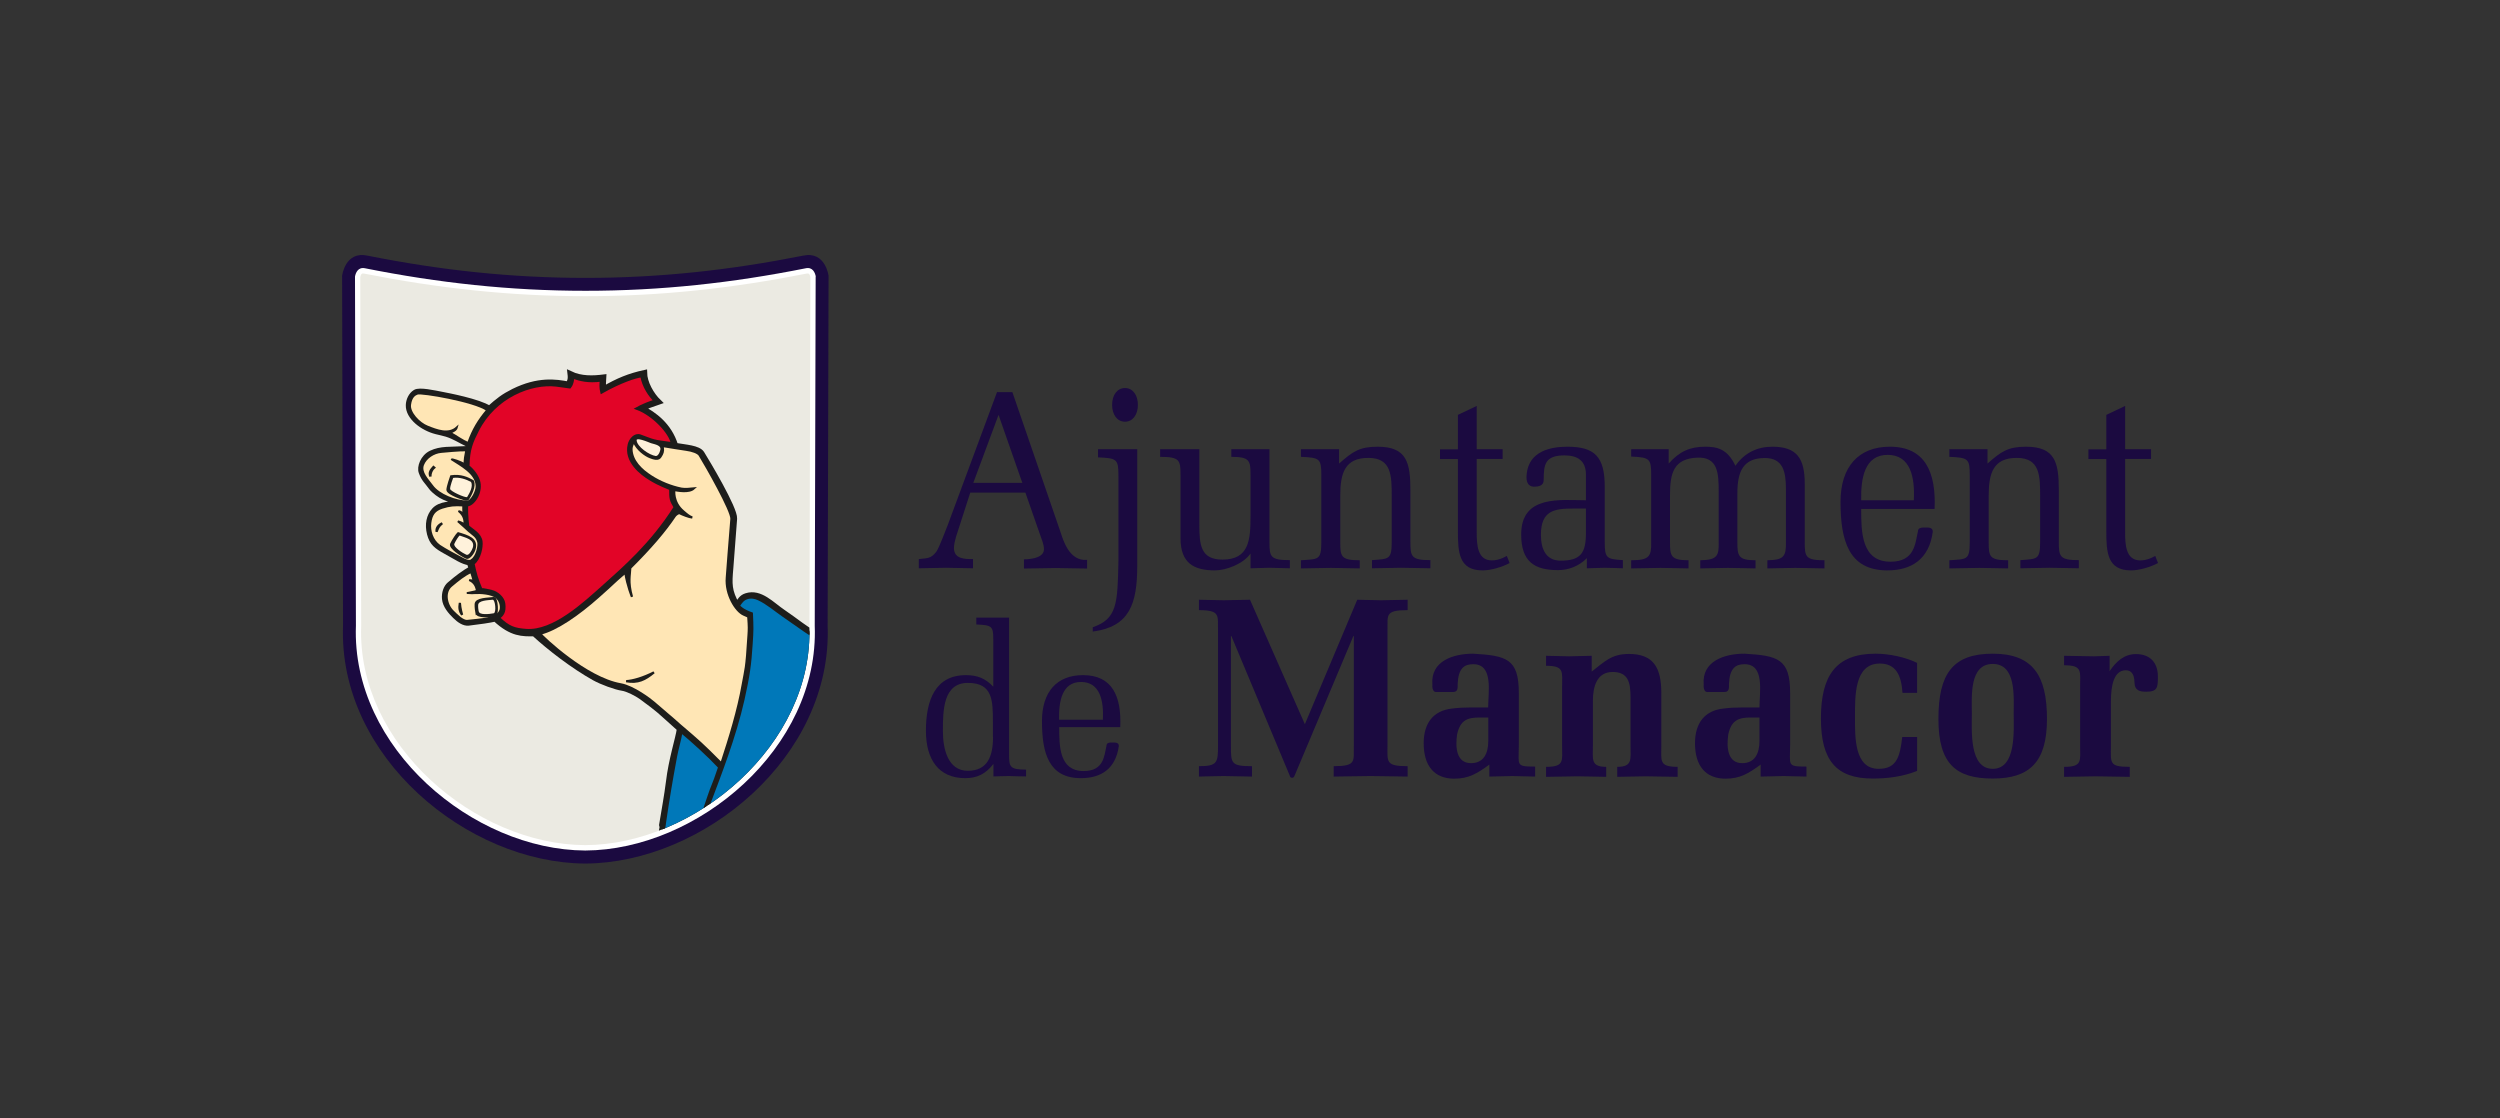 <?xml version="1.0" encoding="UTF-8"?>
<svg id="Capa_1" xmlns="http://www.w3.org/2000/svg" version="1.1" xmlns:xlink="http://www.w3.org/1999/xlink" viewBox="0 0 190 85">
  <rect x="0" y="0" width="190" height="85" fill="#333333" stroke="none"/>
  <!-- Generator: Adobe Illustrator 29.7.1, SVG Export Plug-In . SVG Version: 2.1.1 Build 8)  -->
  <defs>
    <style>
      .st0 {
        fill: #e20427;
      }

      .st1, .st2, .st3, .st4 {
        fill-rule: evenodd;
      }

      .st1, .st5 {
        fill: #1d1d1b;
      }

      .st6 {
        fill: #0078b9;
      }

      .st2 {
        fill: #fff;
      }

      .st7 {
        stroke-width: .16px;
      }

      .st7, .st8, .st9, .st10, .st3, .st11, .st12 {
        fill: none;
        stroke: #1d1d1b;
        stroke-miterlimit: 3.86;
      }

      .st8 {
        stroke-width: .17px;
      }

      .st9 {
        stroke-width: .14px;
      }

      .st10 {
        stroke-width: .17px;
      }

      .st13 {
        fill: #ebeae2;
      }

      .st14 {
        fill: #ffe6b5;
      }

      .st3 {
        stroke-width: .17px;
      }

      .st4 {
        fill: #1b0a40;
      }

      .st15 {
        fill: #fff2db;
      }

      .st11 {
        stroke-width: .23px;
      }

      .st16 {
        clip-path: url(#clippath);
      }

      .st12 {
        stroke-width: .4px;
      }
    </style>
    <clipPath id="clippath">
      <path class="st13" d="M61.52,47.56l.07-26.5c-.05-.25-.14-.3-.28-.27-5.59,1.11-11.04,1.72-16.81,1.72s-11.25-.61-16.84-1.72c-.14-.03-.23.02-.28.27l.07,26.5c-.34,9.03,8.69,16.63,17.02,16.67,8.33-.03,17.39-7.64,17.04-16.67Z"/>
    </clipPath>
  </defs>
  <g>
    <path class="st4" d="M44.5,21.12c5.68,0,11.03-.6,16.53-1.69,1.71-.37,1.94,1.53,1.94,1.53l-.07,26.58c.38,9.99-9.48,18.05-18.42,18.09-8.93-.04-18.79-8.1-18.41-18.09l-.07-26.58s.23-1.91,1.94-1.53c5.5,1.1,10.88,1.69,16.56,1.69Z"/>
    <path class="st2" d="M61.99,21.02l-.07,26.53c.36,9.31-8.93,17.05-17.44,17.09-8.51-.04-17.78-7.78-17.43-17.09l-.07-26.53c.05-.28.23-.75.77-.63,5.56,1.11,11.01,1.71,16.75,1.71s11.17-.6,16.73-1.71c.54-.12.72.35.77.63Z"/>
    <g>
      <path class="st13" d="M61.52,47.56l.07-26.5c-.05-.25-.14-.3-.28-.27-5.59,1.11-11.04,1.72-16.81,1.72s-11.25-.61-16.84-1.72c-.14-.03-.23.02-.28.27l.07,26.5c-.34,9.03,8.69,16.63,17.02,16.67,8.33-.03,17.39-7.64,17.04-16.67Z"/>
      <g class="st16">
        <g>
          <path class="st5" d="M74.46,60.12c-.12.69-.32,1.31-.48,1.97-.09.02-.02.09-.04.15-.47.86-.46,1.78-.92,2.64-.11.66-.44,1.27-.65,1.9-.34.64-.46,1.31-.84,1.92,0,.14-.16.3-.16.44-.39.96-.79,1.91-1.33,2.77.02.2-.22.32-.25.53-.12.29-.35.49-.47.78.17.19.42,0,.59.16-.23.06-.52-.11-.72.02-.22-.11-.53-.22-.77-.17-.12-.04-.31-.06-.47-.09-2.29-.57-3.51.2-5.75-.65-.9-.21-1.8-.53-2.69-.8-.31-.25-2.09-1.32-2.39-1.57l-.05.03c-1.03-.4-2.1-.77-3.1-1.22l-.05.03c-1.38-.61-2.73-1.27-3.94-2.12l-.04.02c-.05-.06-.05-.13.01-.19.14-1.26.1-2.52.38-3.81l-.04-.16c.18-1.11.39-2.22.52-3.27.2-1.71.74-3.34.83-4.04-1.67-1.49-1.41-1.33-2.91-2.43-.33-.24-1.03-.6-1.43-.66-.5-.07-1.57-.46-2.14-.78-1.61-.9-3.41-2.29-4.57-3.36-.86.01-1.7.05-2.95-1.12-.44.1-1.17.21-2.03.31-.33.04-.7-.2-1.02-.52-.36-.35-.75-.8-.8-1.32-.04-.44.11-.87.37-1.09.63-.54,1.09-.88,1.65-1.2-.07-.34-.08-.19-.11-.45-.56-.07-1-.41-1.83-.86-.69-.38-1.04-.64-1.22-1.34-.18-.71-.05-1.36.36-1.8.46-.49,1.29-.47,1.96-.49.16,0,.25.09.26-.08-.69-.05-1.05-.24-1.48-.41-.29-.12-.77-.47-.98-.75-.32-.45-.55-.6-.75-1.15-.15-.38.12-1.15.74-1.45.76-.36,1.4-.26,2.78-.34l.07-.31c-.71-.34-1.04-.59-1.66-.79-.19-.06-.52-.13-.8-.2-1.04-.26-2.14-1.1-2.11-2.01.01-.36.19-.78.52-.98.32-.2,1.41.05,2.09.18.31.06,2.75.52,3.54,1.05.66-.59,1.06-.91,1.84-1.3,1.87-.92,3.2-.73,4.18-.54.07-.23.18-.31.12-.8.83.4,1.75.36,2.55.26-.02.39-.05.52,0,.9,1.09-.64,1.96-.99,3.1-1.24.01.77.53,1.69,1.09,2.23-.41.14-1,.35-1.26.47.88.48,2.04,1.26,2.53,2.84.74.13,1.74.18,2,.6.39.63,2.54,4.21,2.48,4.96-.05.55-.24,3.24-.29,3.79-.1,1.14-.13,1.71.48,2.76.2-.3.34-.58.71-.69,1.07-.34,1.95.68,2.79,1.24.88.59,1.8,1.36,2.81,1.92.08.12.22.25.34.26.4.27.84.5,1.19.82l.05-.03c1.86,1.21,3.77,2.33,5.66,3.49l.04-.02c.13.15.35.16.47.32.86.43,1.64.94,2.45,1.42.13-.01.19.18.37.17.15.16.35.24.54.37.41.25.8.54,1.2.81l.04-.02c.25.11.42.33.67.44.03.13-.2.08-.09.2-.03,0-.05.02-.06.06l.03.04-.05.03c0,1.08-.55,2.3-.69,3.32Z"/>
          <path class="st12" d="M74.46,60.12c-.12.69-.32,1.31-.48,1.97-.09.02-.02.09-.04.15-.47.86-.46,1.78-.92,2.64-.11.66-.44,1.27-.65,1.9-.34.64-.46,1.31-.84,1.92,0,.14-.16.3-.16.44-.39.96-.79,1.91-1.33,2.77.02.2-.22.32-.25.53-.12.29-.35.49-.47.78.17.19.42,0,.59.16-.23.06-.52-.11-.72.02-.22-.11-.53-.22-.77-.17-.12-.04-.31-.06-.47-.09-2.29-.57-3.51.2-5.75-.65-.9-.21-1.8-.53-2.69-.8-.31-.25-2.09-1.32-2.39-1.57l-.05.03c-1.03-.4-2.1-.77-3.1-1.22l-.05.03c-1.38-.61-2.73-1.27-3.94-2.12l-.04.02c-.05-.06-.05-.13.01-.19.14-1.26.1-2.52.38-3.81l-.04-.16c.18-1.11.39-2.22.52-3.27.2-1.71.74-3.34.83-4.04-1.67-1.49-1.41-1.33-2.91-2.43-.33-.24-1.03-.6-1.43-.66-.5-.07-1.57-.46-2.14-.78-1.61-.9-3.41-2.29-4.57-3.36-.86.01-1.7.05-2.95-1.12-.44.1-1.17.21-2.03.31-.33.04-.7-.2-1.02-.52-.36-.35-.75-.8-.8-1.32-.04-.44.11-.87.37-1.09.63-.54,1.09-.88,1.65-1.2-.07-.34-.08-.19-.11-.45-.56-.07-1-.41-1.83-.86-.69-.38-1.04-.64-1.22-1.34-.18-.71-.05-1.36.36-1.8.46-.49,1.29-.47,1.96-.49.16,0,.25.09.26-.08-.69-.05-1.05-.24-1.48-.41-.29-.12-.77-.47-.98-.75-.32-.45-.55-.6-.75-1.15-.15-.38.12-1.15.74-1.45.76-.36,1.4-.26,2.78-.34l.07-.31c-.71-.34-1.04-.59-1.66-.79-.19-.06-.52-.13-.8-.2-1.04-.26-2.14-1.1-2.11-2.01.01-.36.19-.78.52-.98.32-.2,1.41.05,2.09.18.31.06,2.75.52,3.54,1.05.66-.59,1.06-.91,1.84-1.3,1.87-.92,3.2-.73,4.18-.54.07-.23.18-.31.12-.8.83.4,1.75.36,2.55.26-.02.39-.05.52,0,.9,1.09-.64,1.96-.99,3.1-1.24.01.77.53,1.69,1.09,2.23-.41.14-1,.35-1.26.47.88.48,2.04,1.26,2.53,2.84.74.13,1.74.18,2,.6.39.63,2.54,4.21,2.48,4.96-.05.55-.24,3.24-.29,3.79-.1,1.14-.13,1.71.48,2.76.2-.3.34-.58.71-.69,1.07-.34,1.95.68,2.79,1.24.88.59,1.8,1.36,2.81,1.92.08.12.22.25.34.26.4.27.84.5,1.19.82l.05-.03c1.86,1.21,3.77,2.33,5.66,3.49l.04-.02c.13.15.35.16.47.32.86.43,1.64.94,2.45,1.42.13-.01.19.18.37.17.15.16.35.24.54.37.41.25.8.54,1.2.81l.04-.02c.25.11.42.33.67.44.03.13-.2.08-.09.2-.03,0-.05.02-.06.06l.03.04-.05.03c0,1.08-.55,2.3-.69,3.32Z"/>
          <path class="st6" d="M74.43,59.79s.04.1,0,.15l-.04.03.02.04c-.31,1.26-.71,2.62-1.15,3.94-.48,1.42-.96,2.8-1.58,4.17-.23.35-.22.71-.46,1.04-.22.61-.49,1.19-.8,1.74l.03.05c-.43.76-.75,1.58-1.3,2.24-.93-.12-1.95-.32-2.93-.57-.36-.09-.62-.03-.95-.22l-1.87-.36c-.3-.23-.68-.16-1.03-.32-2.01-.61-4.01-1.23-5.92-1.98-.35-.06.53.86.16.74-1.33-.49-2.61-1.02-3.75-1.73-.07,0-.17-.09-.26-.15-.42-.21-2.11-1.51-2.44-1.84l-.1-.03c0-.14.14-.28.03-.41l.04-.02c.12-2.74,1.07-7.9,1.25-8.84.12-.62.26-1.03.41-1.82.77.63,2.08,1.82,2.87,2.67-.17.45-.25.77-.43,1.2-.59,1.4-.8,2.8-1.72,3.79-.15.09-.31.12-.47.1-.22-.05-.39-.24-.44-.46-.07.36.12.46.25.54.22.13.61.06.71-.02.64-.56.76-.79,1.54-2.9.55-1.48,1.76-4.54,2.4-7.4.4-1.79.52-2.65.62-4.23.07-1.07.07-1.2.02-2.31-.69-.24-.91-.49-.99-.58.17-.25.31-.48.62-.58.31-.1.61-.04.87.08.67.31,1.25.82,1.87,1.25,1.07.73,2.13,1.56,3.33,2.16,2.13,1.39,4.35,2.65,6.49,4.02.07-.01.17.09.26.15.49.21.92.52,1.4.76.35.2.68.41,1.03.62l.05-.03c.38.31.82.5,1.2.81l.04-.02c.55.42,1.13.81,1.74,1.15.11.27-.2.6-.04.85-.09.32-.16.59-.25.95,0,.51-.24,1.13-.34,1.56Z"/>
          <path class="st10" d="M74.43,59.79s.04.1,0,.15l-.04.03.02.04c-.31,1.26-.71,2.62-1.15,3.94-.48,1.42-.96,2.8-1.58,4.17-.23.35-.22.71-.46,1.04-.22.61-.49,1.19-.8,1.74l.03.05c-.43.76-.75,1.58-1.3,2.24-.93-.12-1.95-.32-2.93-.57-.36-.09-.62-.03-.95-.22l-1.87-.36c-.3-.23-.68-.16-1.03-.32-2.01-.61-4.01-1.23-5.92-1.98-.35-.06.53.86.16.74-1.33-.49-2.61-1.02-3.75-1.73-.07,0-.17-.09-.26-.15-.42-.21-2.11-1.51-2.44-1.84l-.1-.03c0-.14.14-.28.03-.41l.04-.02c.12-2.74,1.07-7.9,1.25-8.84.12-.62.26-1.03.41-1.82.77.63,2.08,1.82,2.87,2.67-.17.45-.25.77-.43,1.2-.59,1.4-.8,2.8-1.72,3.79-.15.09-.31.12-.47.1-.22-.05-.39-.24-.44-.46-.07.36.12.46.25.54.22.13.61.06.71-.02.64-.56.76-.79,1.54-2.9.55-1.48,1.76-4.54,2.4-7.4.4-1.79.52-2.65.62-4.23.07-1.07.07-1.2.02-2.31-.69-.24-.91-.49-.99-.58.17-.25.31-.48.62-.58.31-.1.61-.04.87.08.67.31,1.25.82,1.87,1.25,1.07.73,2.13,1.56,3.33,2.16,2.13,1.39,4.35,2.65,6.49,4.02.07-.01.17.09.26.15.49.21.92.52,1.4.76.35.2.68.41,1.03.62l.05-.03c.38.31.82.5,1.2.81l.04-.02c.55.42,1.13.81,1.74,1.15.11.27-.2.6-.04.85-.09.32-.16.59-.25.95,0,.51-.24,1.13-.34,1.56Z"/>
          <path class="st14" d="M54.81,58.01c-1.41-1.42-1.65-1.63-3.14-2.9-.66-.6-1.32-1.13-1.99-1.72-.25-.22-1.55-1.21-2.51-1.38-2.64-.46-5.93-3.59-6.12-3.85,1.24-.3,2.9-1.46,4.4-2.79,1.39-1.23.9-.85,2.07-1.86.16,1.01.51,1.85.51,1.85-.33-1.16-.14-1.67-.13-2.2,1.6-1.59,2.65-2.84,3.38-3.93.05-.09.29-.27.37-.23.22.11.72.31.96.33-.24-.09-.39-.22-.67-.46-.84-.7-.69-1.63-.69-1.63.22.04,1.11.22,1.48-.12-.23.02-.66.08-.95.02-.76-.15-1.61-.49-2.29-.93-.77-.49-1.48-1.18-1.5-2.07,0-.3.19-.57.19-.57.23.59.88,1.04,1.22,1.17.7.28.75.04.9-.21.1-.18.12-.44.03-.64.76.13,1.32.21,1.83.29.44.06.9.21,1.02.42.48.78,2.46,4.25,2.41,4.84-.09,1-.35,4.46-.35,4.46-.11,1.26.68,2.55,1.29,2.81.22.09.21.09.34.15.06.83.05.94.02,1.43-.16,2.66-.23,2.55-.43,3.69-.35,2.01-1,4.1-1.63,6.03Z"/>
          <path class="st10" d="M54.81,58.01c-1.41-1.42-1.65-1.63-3.14-2.9-.66-.6-1.32-1.13-1.99-1.72-.25-.22-1.55-1.21-2.51-1.38-2.64-.46-5.93-3.59-6.12-3.85,1.24-.3,2.9-1.46,4.4-2.79,1.39-1.23.9-.85,2.07-1.86.16,1.01.51,1.85.51,1.85-.33-1.16-.14-1.67-.13-2.2,1.6-1.59,2.65-2.84,3.38-3.93.05-.09.29-.27.37-.23.22.11.72.31.96.33-.24-.09-.39-.22-.67-.46-.84-.7-.69-1.63-.69-1.63.22.04,1.11.22,1.48-.12-.23.02-.66.08-.95.02-.76-.15-1.61-.49-2.29-.93-.77-.49-1.48-1.18-1.5-2.07,0-.3.19-.57.19-.57.23.59.88,1.04,1.22,1.17.7.28.75.04.9-.21.1-.18.12-.44.03-.64.76.13,1.32.21,1.83.29.44.06.9.21,1.02.42.48.78,2.46,4.25,2.41,4.84-.09,1-.35,4.46-.35,4.46-.11,1.26.68,2.55,1.29,2.81.22.09.21.09.34.15.06.83.05.94.02,1.43-.16,2.66-.23,2.55-.43,3.69-.35,2.01-1,4.1-1.63,6.03Z"/>
          <path class="st5" d="M47.59,51.77c.53-.03,1.31-.26,2.11-.67-.68.56-1.21.83-2.11.67Z"/>
          <path class="st10" d="M47.59,51.77c.53-.03,1.31-.26,2.11-.67-.68.56-1.21.83-2.11.67Z"/>
          <path class="st0" d="M51.3,38.57c-1.78,2.81-3.93,4.65-5.34,5.92-1.51,1.35-3.87,3.58-5.98,3.42-.91-.07-1.34-.21-2.1-.95.28-.23.49-.42.41-1.08-.05-.44-.53-.84-.93-.93-.09-.02-.63-.16-.8-.14-.34-.82-.43-1.13-.61-1.98.51-.38.66-1.29.61-1.67-.07-.56-.67-.85-1.01-1.15,0,0-.11-.82-.09-1.63.47.02,1.11-.89.94-1.71-.09-.46-.49-.97-.83-1.22.01-1.32.3-1.93.72-2.75,1.3-2.57,4.06-3.66,6-3.43.48.06.75.11,1.01.14.23-.28.23-.75.23-.75.58.2,1.17.36,2.17.23-.04.31-.04.62.03.9,1.44-.81,2.55-1.17,3.04-1.23.14.8.62,1.52,1.05,1.91-.32.08-1.06.38-1.39.57,1.23.45,2.55,1.86,2.67,2.68-1.59-.21-1.36-.19-2.45-.59-.39-.14-.74.29-.83.65-.31,1.27.93,2.22,1.6,2.62.24.15.62.38,1.55.75,0,.77.02.86.34,1.39Z"/>
          <path class="st11" d="M51.3,38.57c-1.78,2.81-3.93,4.65-5.34,5.92-1.51,1.35-3.87,3.58-5.98,3.42-.91-.07-1.34-.21-2.1-.95.28-.23.49-.42.41-1.08-.05-.44-.53-.84-.93-.93-.09-.02-.63-.16-.8-.14-.34-.82-.43-1.13-.61-1.98.51-.38.66-1.29.61-1.67-.07-.56-.67-.85-1.01-1.15,0,0-.11-.82-.09-1.63.47.02,1.11-.89.94-1.71-.09-.46-.49-.97-.83-1.22.01-1.32.3-1.93.72-2.75,1.3-2.57,4.06-3.66,6-3.43.48.06.75.11,1.01.14.23-.28.23-.75.23-.75.58.2,1.17.36,2.17.23-.04.31-.04.62.03.9,1.44-.81,2.55-1.17,3.04-1.23.14.8.62,1.52,1.05,1.91-.32.08-1.06.38-1.39.57,1.23.45,2.55,1.86,2.67,2.68-1.59-.21-1.36-.19-2.45-.59-.39-.14-.74.29-.83.65-.31,1.27.93,2.22,1.6,2.62.24.15.62.38,1.55.75,0,.77.02.86.34,1.39Z"/>
          <path class="st15" d="M49.82,34.74c-.51-.07-1.48-.73-1.52-1.26-.04-.44,1.02.06,1.2.12.34.1.85.18.77.6-.05.24-.21.57-.45.54Z"/>
          <path class="st10" d="M49.82,34.74c-.51-.07-1.48-.73-1.52-1.26-.04-.44,1.02.06,1.2.12.34.1.85.18.77.6-.05.24-.21.57-.45.54Z"/>
          <path class="st14" d="M35.86,42.57c-.23.16-.63-.08-.77-.15-.42-.21-1.31-.7-1.68-.95-.56-.39-.78-1.13-.7-1.73.08-.63.31-.96.9-1.15.57-.18.93-.21,1.59-.17,0,.23,0,.38.02.69-.11-.15-.17-.23-.37-.27.45.36.45.73.45,1.02-.21-.16-.34-.2-.5-.24.45.38.57.52.82.74.33.29.61.4.72.84.07.27-.1,1.09-.49,1.35Z"/>
          <path class="st9" d="M35.86,42.57c-.23.16-.63-.08-.77-.15-.42-.21-1.31-.7-1.68-.95-.56-.39-.78-1.13-.7-1.73.08-.63.31-.96.9-1.15.57-.18.93-.21,1.59-.17,0,.23,0,.38.02.69-.11-.15-.17-.23-.37-.27.45.36.45.73.45,1.02-.21-.16-.34-.2-.5-.24.45.38.57.52.82.74.33.29.61.4.72.84.07.27-.1,1.09-.49,1.35Z"/>
          <path class="st14" d="M35.53,38.11c-.86.01-2.18-.49-2.68-1.19-.34-.47-.91-1.01-.7-1.59.21-.55.81-.93,1.38-.98.22-.02,1.43-.14,1.9-.12-.08.4-.13.69-.13,1.06-.25-.21-.98-.42-.98-.38.68.45,1.88,1.05,1.9,2.03.01.44-.42,1.17-.68,1.17Z"/>
          <path class="st9" d="M35.53,38.11c-.86.01-2.18-.49-2.68-1.19-.34-.47-.91-1.01-.7-1.59.21-.55.81-.93,1.38-.98.22-.02,1.43-.14,1.9-.12-.08.4-.13.69-.13,1.06-.25-.21-.98-.42-.98-.38.68.45,1.88,1.05,1.9,2.03.01.44-.42,1.17-.68,1.17Z"/>
          <path class="st14" d="M35.58,33.66c-.44-.17-.94-.55-1.34-.76.15-.12.42-.16.49-.43-.64.59-1.53.23-2.24-.05-.64-.25-1.41-1.06-1.32-1.67.08-.61.36-.76.55-.83.31-.12,4.36.57,5.3,1.25-.63.74-1.09,1.48-1.44,2.49Z"/>
          <path class="st9" d="M35.58,33.66c-.44-.17-.94-.55-1.34-.76.15-.12.42-.16.49-.43-.64.59-1.53.23-2.24-.05-.64-.25-1.41-1.06-1.32-1.67.08-.61.36-.76.55-.83.31-.12,4.36.57,5.3,1.25-.63.74-1.09,1.48-1.44,2.49Z"/>
          <path class="st5" d="M33.18,40.41c-.04-.31.16-.52.43-.64-.28.22-.31.35-.43.64Z"/>
          <path class="st10" d="M33.18,40.41c-.04-.31.16-.52.43-.64-.28.22-.31.35-.43.64Z"/>
          <path class="st5" d="M32.71,36.21c-.14-.3.05-.51.23-.72l.06.05c-.19.16-.3.42-.29.68Z"/>
          <path class="st10" d="M32.71,36.21c-.14-.3.05-.51.23-.72l.06.05c-.19.16-.3.42-.29.68Z"/>
          <g>
            <path class="st1" d="M34.01,37.23c0-.24.28-1.03.28-1.03.73-.1,1.23.13,1.64.36.2.37-.18,1.11-.4,1.41-.13.05-1.51-.43-1.52-.74Z"/>
            <path class="st3" d="M34.01,37.23c0-.24.28-1.03.28-1.03.73-.1,1.23.13,1.64.36.2.37-.18,1.11-.4,1.41-.13.05-1.51-.43-1.52-.74Z"/>
          </g>
          <g>
            <path class="st5" d="M35.45,42.38c-.4-.18-1.28-.76-1.16-1.03.14-.3.44-.74.53-.82.73.22,1.49.43,1.23,1.23-.09.29-.42.71-.6.62Z"/>
            <path class="st8" d="M35.45,42.38c-.4-.18-1.28-.76-1.16-1.03.14-.3.44-.74.53-.82.73.22,1.49.43,1.23,1.23-.09.29-.42.71-.6.62Z"/>
          </g>
          <path class="st14" d="M38.03,46.36c-.2.68-1.51.7-2.51.82-.35.04-.81-.45-1.1-.73-.51-.51-.67-1.46-.12-1.92.55-.46.96-.8,1.5-1.05l.21.71c-.13-.09-.18-.1-.35-.1.31.13.49.37.56.7.06.08-.03.13-.11.15-.38.09-.63.13-.63.13.39.03.45.02.61.01.42-.03,1.27.02,1.64.33.27.23.39.64.3.96Z"/>
          <path class="st9" d="M38.03,46.36c-.2.68-1.51.7-2.51.82-.35.04-.81-.45-1.1-.73-.51-.51-.67-1.46-.12-1.92.55-.46.96-.8,1.5-1.05l.21.71c-.13-.09-.18-.1-.35-.1.31.13.49.37.56.7.06.08-.03.13-.11.15-.38.09-.63.13-.63.13.39.03.45.02.61.01.42-.03,1.27.02,1.64.33.27.23.39.64.3.96Z"/>
          <path class="st15" d="M34.21,37.15c-.01-.21.23-.83.23-.83.48-.07,1,.11,1.36.31.17.32-.09.82-.3,1.15-.15.06-1.28-.44-1.29-.62Z"/>
          <path class="st15" d="M35.46,42.17c-.33-.15-1.03-.61-.93-.84.11-.25.32-.57.4-.63.36.15,1.21.27,1,.93-.08.24-.31.6-.46.53Z"/>
          <path class="st5" d="M35.12,46.73c-.2-.28-.24-.52-.17-.91.02.42.17.91.17.91Z"/>
          <path class="st10" d="M35.12,46.73c-.2-.28-.24-.52-.17-.91.02.42.17.91.17.91Z"/>
          <g>
            <g>
              <path class="st5" d="M36.21,46.6c-.03-.16-.07-.45-.06-.68.01-.44.98-.41,1.38-.47.24-.03.34,1.27.08,1.32-.42.08-1.34.15-1.39-.18Z"/>
              <path class="st7" d="M36.21,46.6c-.03-.16-.07-.45-.06-.68.01-.44.98-.41,1.38-.47.24-.03.34,1.27.08,1.32-.42.08-1.34.15-1.39-.18Z"/>
            </g>
            <path class="st15" d="M36.38,46.47c-.02-.13-.05-.29-.04-.48,0-.37.76-.37,1.1-.41.2-.03.3.99.08,1.03-.36.07-1.09.14-1.13-.14Z"/>
          </g>
        </g>
      </g>
    </g>
  </g>
  <g>
    <g>
      <path class="st4" d="M75.47,56c0,1.49-.42,2.58-1.92,2.58s-1.89-1.65-1.89-3c0-1.57.01-3.68,1.9-3.68s1.9,1.34,1.9,3v1.1ZM75.5,52.2c-.62-.66-1.24-.89-2.09-.89-2.34,0-3.04,1.92-3.04,4.23,0,2.18.96,3.6,2.99,3.6.9,0,1.55-.32,2.14-1.08v.95c.39-.02.8-.02,1.19-.03.44.02.86.02,1.29.03v-.52c-1.24,0-1.29-.21-1.29-1.15v-10.4h-2.49v.52c1.19.05,1.29.13,1.29,1.15v3.58Z"/>
      <path class="st4" d="M80.49,54.7c-.03-1.4.22-2.87,1.67-2.87s1.73,1.44,1.66,2.87h-3.33ZM85.14,55.25c.1-2.34-.61-3.94-2.83-3.94-1.98,0-3.12,1.26-3.12,3.49,0,2.44.51,4.34,2.96,4.34,1.51,0,2.64-.69,2.88-2.44.01-.27-.25-.27-.45-.27-.26,0-.49,0-.49.26-.17.76-.2,1.91-1.73,1.91-1.85,0-1.86-1.87-1.86-3.34h4.65Z"/>
      <path class="st4" d="M102.89,56.66c-.03,1.18.24,1.57-1.53,1.57v.79c.82-.02,1.81-.02,2.81-.04.99.02,1.99.02,2.81.04v-.79c-1.69,0-1.53-.33-1.53-1.57v-8.72c.03-1.18-.24-1.57,1.53-1.57v-.79c-.68.02-1.34.02-2.02.04-.61-.02-1.2-.02-1.81-.04l-3.98,9.46-4.17-9.46c-.66.02-1.34.02-2.01.04-.63-.02-1.24-.02-1.87-.04v.79c1.69,0,1.41.45,1.45,1.57v8.72c0,1.3-.05,1.57-1.45,1.57v.79c.42-.02,1.13-.02,1.87-.04.72.02,1.41.02,2.16.04v-.79c-1.6,0-1.6-.21-1.6-1.57v-8.33h.03l4.45,10.64c.03.19.3.19.35,0l4.48-10.64h.03v8.33Z"/>
      <path class="st4" d="M113.19,59.02c.58-.02,1.17-.02,1.74-.04.58.02,1.17.02,1.74.04v-.76c-1.5,0-1.24-.08-1.24-1.61v-3.99c0-2.6-.94-2.83-3.47-2.98-1.55,0-3.24.58-3.1,2.33-.03.47.14.62.35.58h1.22c.28,0,.38-.15.35-.58.05-1.24.51-1.53,1.19-1.53,1.55,0,1.13,2.13,1.13,3.29h-1.43c-.45,0-.85.02-1.31.08-1.41.15-2.16,1.09-2.16,2.64,0,1.67.77,2.69,2.32,2.69,1.1,0,1.74-.39,2.67-1.07v.91ZM113.11,56.31c0,.99-.38,1.69-1.31,1.69-1.13,0-1.2-1.22-1.06-2.19.24-1.09.8-1.28,1.71-1.28h.66v1.78Z"/>
      <path class="st4" d="M120.97,49.84c-.58.02-1.15.02-1.73.04-.58-.02-1.17-.02-1.74-.04v.76c1.41,0,1.22.45,1.22,1.61v4.46c0,1.16.19,1.61-1.22,1.61v.76c.78-.02,1.59-.02,2.39-.04.8.02,1.6.02,2.18.04v-.76c-1.19,0-1.01-.58-1.01-1.61v-3.41c0-1.09.31-2.19,1.5-2.19s1.36.81,1.36,1.92v3.68c0,1.03.17,1.61-1.01,1.61v.76c.58-.02,1.38-.02,2.18-.04.8.02,1.6.02,2.41.04v-.76c-1.43,0-1.24-.45-1.24-1.61v-3.99c0-1.92-.58-2.98-2.46-2.98-1.33,0-1.85.58-2.83,1.34v-1.18Z"/>
      <path class="st4" d="M133.81,59.02c.58-.02,1.17-.02,1.74-.04.58.02,1.17.02,1.74.04v-.76c-1.5,0-1.24-.08-1.24-1.61v-3.99c0-2.6-.94-2.83-3.47-2.98-1.55,0-3.24.58-3.1,2.33-.03.47.14.62.35.58h1.22c.28,0,.38-.15.35-.58.05-1.24.51-1.53,1.19-1.53,1.55,0,1.13,2.13,1.13,3.29h-1.43c-.45,0-.85.02-1.31.08-1.41.15-2.16,1.09-2.16,2.64,0,1.67.77,2.69,2.32,2.69,1.1,0,1.74-.39,2.67-1.07v.91ZM133.72,56.31c0,.99-.38,1.69-1.31,1.69-1.13,0-1.2-1.22-1.06-2.19.24-1.09.8-1.28,1.71-1.28h.66v1.78Z"/>
      <path class="st4" d="M145.7,52.67v-2.29c-.91-.45-2.16-.7-3.16-.7-3.05,0-4.15,1.72-4.15,4.92s1.17,4.57,3.94,4.57c1.1,0,2.27-.14,3.37-.58v-2.58h-1.13c-.17,1.41-.37,2.42-1.78,2.42-1.87.02-1.81-2.42-1.81-3.91,0-1.57-.07-4.09,1.88-4.09,1.22,0,1.64.87,1.73,2.23h1.12Z"/>
      <path class="st4" d="M151.45,49.68c-3.05,0-4.13,1.53-4.13,4.96s1.34,4.53,4.13,4.53,4.12-1.24,4.12-4.53-1.06-4.96-4.12-4.96ZM151.45,50.46c1.8,0,1.59,2.5,1.59,3.78s.21,4.19-1.59,4.19-1.59-2.89-1.59-4.19-.21-3.78,1.59-3.78Z"/>
      <path class="st4" d="M160.34,49.84c-.38.02-.79.02-1.17.04-.77-.02-1.53-.02-2.3-.04v.72c1.41,0,1.22.45,1.22,1.63v4.46c0,1.18.19,1.63-1.22,1.63v.76c.78-.02,1.59-.02,2.39-.04.8.02,1.6.02,2.6.04v-.76c-1.6,0-1.43-.29-1.43-1.63v-3.37c0-1.14.21-2.34,1.13-2.34.52,0,.65.45.66.93.02.64.44.7.91.7.84,0,.87-.33.87-1.14,0-1.14-.66-1.72-1.66-1.72-.89,0-1.5.54-2.01,1.3v-1.14Z"/>
    </g>
    <g>
      <path class="st4" d="M75.78,29.78l-3.75,10.12c-.16.39-.65,1.72-.87,2.03-.42.56-.73.48-1.33.56v.7c.68-.02,1.38-.02,2.06-.04.68.02,1.38.02,2.06.04v-.7c-.58,0-1.45.02-1.45-.85,0-.25.09-.6.16-.85l1.08-3.35h4.19l1.13,3.24c.12.35.28.68.28,1.07,0,.79-1.52.76-1.52.76v.7c.8-.02,1.6-.02,2.41-.04.8.02,1.59.02,2.39.04v-.66c-1.38.12-1.83-1.55-2.02-2.11l-3.66-10.64h-1.15ZM77.7,36.7h-3.73l1.92-5.17,1.74,4.98.07.19Z"/>
      <path class="st4" d="M85,42.69c-.07,3.18-.09,4.34-1.95,4.98v.33c2.79-.37,3.38-2.09,3.38-5v-8.86h-2.98v.62c1.43.06,1.55.14,1.55,1.36v6.57ZM85.5,32.05c.61,0,.98-.56.98-1.28s-.37-1.28-.98-1.28-.98.56-.98,1.28.37,1.28.98,1.28Z"/>
      <path class="st4" d="M95.05,43.19c.47-.02.94-.02,1.41-.04.52.02,1.03.02,1.57.04v-.62c-1.48,0-1.55-.25-1.55-1.36v-7.07h-2.9v.58c1.4,0,1.46.29,1.46,1.36v3.14c0,1.8-.1,3.31-2.13,3.31-1.66,0-1.76-1.12-1.76-2.65v-5.74h-2.98v.58c1.48,0,1.55.25,1.55,1.36v4.83c0,1.92,1.05,2.44,2.62,2.44.85,0,2.16-.5,2.7-1.28v1.12Z"/>
      <path class="st4" d="M101.77,34.14h-2.9v.58c1.43.06,1.55.14,1.55,1.38v5.1c0,1.4-.24,1.28-1.55,1.38v.62c.75-.02,1.5-.02,2.27-.04.77.02,1.52.02,2.2.04v-.62c-1.43,0-1.48-.29-1.48-1.38v-3.53c0-1.71.35-2.87,2.13-2.87s1.78,1.36,1.78,2.96v3.43c0,1.36-.23,1.28-1.5,1.38v.62c.7-.02,1.45-.02,2.21-.04.77.02,1.52.02,2.23.04v-.62c-1.45,0-1.52-.27-1.52-1.38v-3.91c0-2.11-.26-3.33-2.49-3.33-1.38,0-1.9.37-2.93,1.28v-1.09Z"/>
      <path class="st4" d="M114.2,34.88v-.74h-1.97v-3.29l-1.43.68v2.62h-1.36v.74h1.36v5.48c0,1.59.07,2.98,1.87,2.98.66,0,1.53-.27,2.06-.56l-.21-.54-.3.15c-.28.12-.54.19-.84.19-1.1,0-1.15-1.2-1.15-2.13v-5.58h1.97Z"/>
      <path class="st4" d="M120.53,38.66v1.86c0,1.51-.4,2.09-1.92,2.09-1.1,0-1.5-.85-1.5-1.96,0-1.86,1.03-2,2.46-2h.96ZM120.53,38.02c-1.92,0-4.92-.43-4.92,2.6,0,2.09,1.03,2.71,2.81,2.71.8,0,1.59-.31,2.18-.91v.77c.45-.02.91-.02,1.36-.04.52.02,1.03.02,1.38.04v-.62c-1.24-.08-1.38-.15-1.38-1.36v-4.22c0-2.27-.75-3.04-2.84-3.04-1.27,0-2.9.33-3.09,2.05-.07.58.07.97.54.99.33,0,.75-.06.75-.5,0-1.2.1-1.88,1.59-1.88.96,0,1.62.39,1.62,1.45v1.96Z"/>
      <path class="st4" d="M126.83,34.14h-2.86v.56c1.4.06,1.52.16,1.52,1.38v5.12c.02,1.07-.12,1.38-1.52,1.38v.62c.72-.02,1.46-.02,2.23-.04.77.02,1.52.02,2.13.04v-.62c-1.36,0-1.41-.33-1.41-1.38v-3.57c0-1.69.28-2.77,2.08-2.85,1.57-.06,1.62,1.2,1.62,2.6v3.82c.02,1.03-.09,1.36-1.4,1.38v.62c.59-.02,1.34-.02,2.11-.04.77.02,1.52.02,2.09.04v-.62c-1.31,0-1.38-.33-1.38-1.38v-3.7c0-1.67.44-2.69,2.09-2.69,1.4,0,1.6,1.07,1.6,2.36v4.03c.02,1.09-.16,1.36-1.41,1.38v.62c.61-.02,1.36-.02,2.13-.04.77.02,1.52.02,2.21.04v-.62c-1.45,0-1.5-.27-1.5-1.38v-4.44c0-1.94-.61-2.81-2.46-2.81-1.13,0-2.11.45-2.81,1.45-.61-1.3-1.41-1.45-2.3-1.45-1.13,0-1.95.35-2.77,1.28v-1.09Z"/>
      <path class="st4" d="M141.45,38.02c-.03-1.69.26-3.45,2.01-3.45s2.08,1.72,1.99,3.45h-3.99ZM147.03,38.68c.12-2.81-.73-4.73-3.4-4.73-2.37,0-3.75,1.51-3.75,4.19,0,2.93.61,5.21,3.56,5.21,1.81,0,3.17-.83,3.45-2.93.02-.33-.3-.33-.54-.33-.31,0-.59,0-.59.31-.21.91-.24,2.29-2.08,2.29-2.21,0-2.23-2.25-2.23-4.01h5.58Z"/>
      <path class="st4" d="M151.05,34.14h-2.9v.58c1.43.06,1.55.14,1.55,1.38v5.1c0,1.4-.24,1.28-1.55,1.38v.62c.75-.02,1.5-.02,2.27-.04.77.02,1.52.02,2.2.04v-.62c-1.43,0-1.48-.29-1.48-1.38v-3.53c0-1.71.35-2.87,2.13-2.87s1.78,1.36,1.78,2.96v3.43c0,1.36-.23,1.28-1.5,1.38v.62c.7-.02,1.45-.02,2.21-.04.77.02,1.52.02,2.23.04v-.62c-1.45,0-1.52-.27-1.52-1.38v-3.91c0-2.11-.26-3.33-2.49-3.33-1.38,0-1.9.37-2.93,1.28v-1.09Z"/>
      <path class="st4" d="M163.48,34.88v-.74h-1.97v-3.29l-1.43.68v2.62h-1.36v.74h1.36v5.48c0,1.59.07,2.98,1.87,2.98.66,0,1.53-.27,2.06-.56l-.21-.54-.3.15c-.28.12-.54.19-.84.19-1.1,0-1.15-1.2-1.15-2.13v-5.58h1.97Z"/>
    </g>
  </g>
</svg>